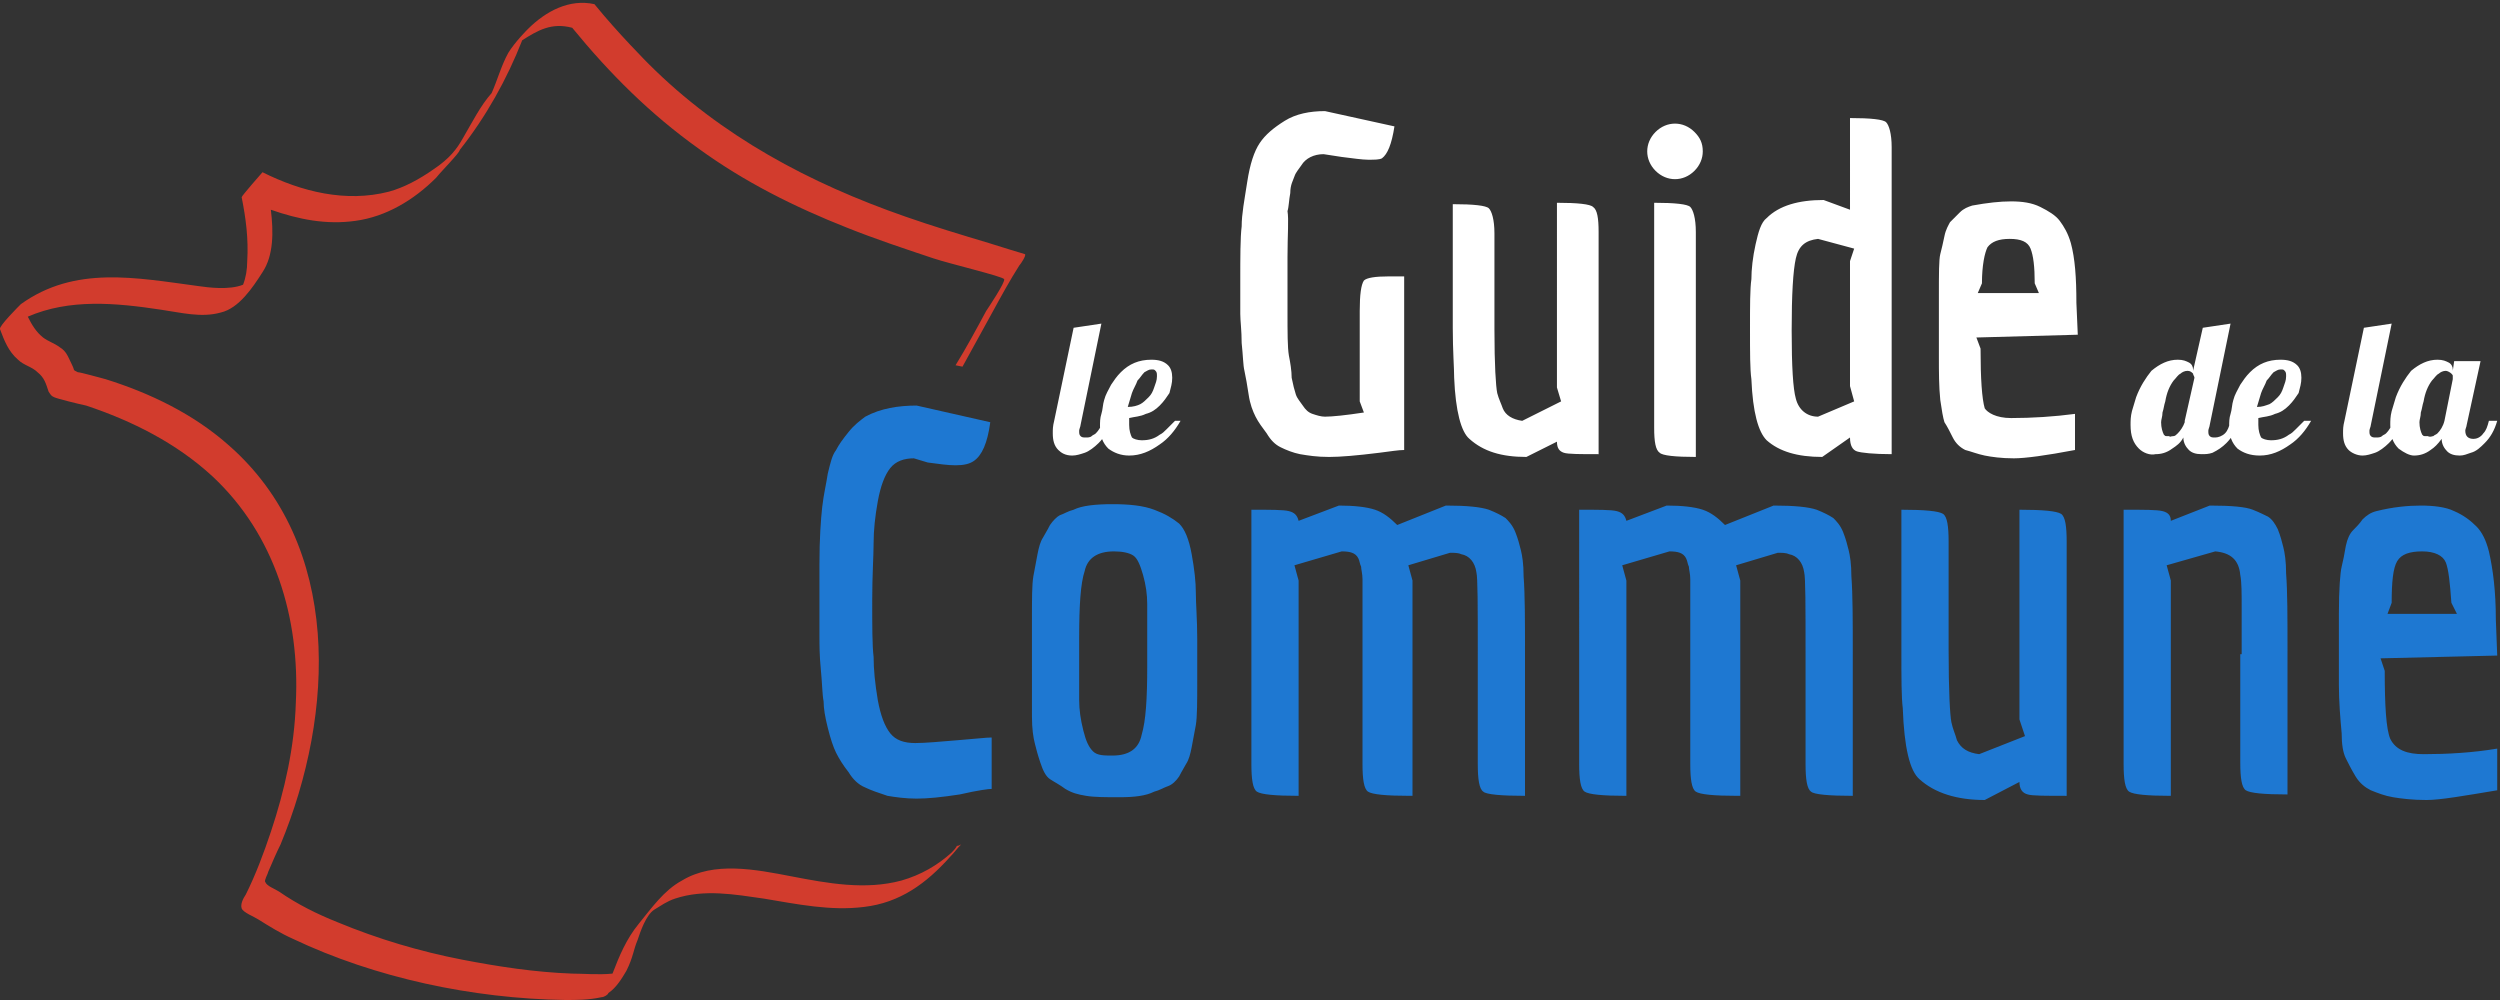 <?xml version="1.0" encoding="utf-8"?>
<!-- Generator: Adobe Illustrator 21.1.0, SVG Export Plug-In . SVG Version: 6.00 Build 0)  -->
<svg version="1.1" id="Calque_1" xmlns="http://www.w3.org/2000/svg" xmlns:xlink="http://www.w3.org/1999/xlink" x="0px" y="0px"
	 viewBox="0 0 180 72" style="enable-background:new 0 0 180 72;" xml:space="preserve">
<rect x="0" y="0" width="180" height="72" fill="#333333" stroke="none"/>
<style type="text/css">
	.st0{fill:#D23C2D;}
	.st1{fill:#1E78D2;}
	.st2{fill:#FFFFFF;}
</style>
<g id="_x3C_Groupe_x3E_">
	<path class="st0" d="M68.9,60.9c-0.1,0.2-0.3,0.4-0.4,0.5c-1,0.9-2.2,1.6-3.6,2c-2.6,0.7-5.3,0.2-7.9-0.3c-2.6-0.5-5.6-1.1-7.9,0.3
		c-1.3,0.7-2.2,2-3.1,3.1c-0.9,1.1-1.4,2.3-1.9,3.6c-1,0.1-2.1,0-2.9,0c-2.7-0.1-5.3-0.5-7.9-1c-3.1-0.6-6.1-1.5-9-2.7
		c-1.5-0.6-2.9-1.3-4.2-2.2c-0.3-0.2-0.9-0.4-1-0.7c-0.1-0.1,0.2-0.6,0.2-0.7c0.3-0.7,0.6-1.4,0.9-2c3.9-9.4,4.5-21.6-3.8-28.8
		c-2.5-2.2-5.6-3.7-8.8-4.7c-0.4-0.1-1.8-0.5-2-0.5c-0.4-0.2-0.2-0.1-0.4-0.5c-0.3-0.6-0.4-1-0.9-1.3c-0.4-0.3-0.8-0.4-1.2-0.7
		c-0.5-0.4-0.8-0.9-1.1-1.5c3-1.3,6.3-1,9.6-0.5c1.4,0.2,2.9,0.6,4.3,0.2c1.3-0.3,2.3-1.8,3-2.9c0.8-1.2,0.8-2.9,0.6-4.5
		c2,0.7,4,1.1,6.1,0.8c2.2-0.3,4.2-1.5,5.8-3.1c0.4-0.5,1.7-1.8,1.7-2c1.9-2.4,3.4-5.1,4.5-7.9c1.1-0.7,2.1-1.3,3.6-0.9
		c2.7,3.3,5.6,6.2,9.1,8.7c3.3,2.4,6.9,4.2,10.7,5.7c2,0.8,4.1,1.5,6.2,2.2c1.2,0.4,5,1.3,5.1,1.5c0.1,0.2-1.1,2-1.3,2.3
		c-0.7,1.3-1.4,2.6-2.2,3.9l0.5,0.1c0.7-1.3,1.5-2.7,2.2-4c0.6-1.1,1.2-2.2,1.9-3.3c0.1-0.1,0.5-0.7,0.4-0.8c0,0-2-0.6-2.6-0.8
		c-2-0.6-4-1.2-6-1.9c-6.9-2.4-13.3-5.8-18.5-11c0,0-2.2-2.2-3.9-4.3c-1.8-0.4-3.5,0.5-4.8,1.8c-0.1,0.1-0.9,0.9-1.4,1.7
		c-0.5,0.9-0.8,2-1.2,2.9C34.6,7.6,34,8.8,33.3,10c-0.4,0.7-0.9,1.4-2.1,2.2c-1,0.7-2.1,1.3-3.2,1.6c-3.1,0.8-6.3,0-9.1-1.4
		c0,0-1.5,1.7-1.5,1.8c0.3,1.5,0.5,3,0.4,4.6c0,0.6-0.1,1.2-0.3,1.7c-1,0.4-2.5,0.2-3.2,0.1C9.8,20,5.4,19.1,1.5,21.9
		c-0.2,0.2-1.6,1.6-1.5,1.8c0.3,0.8,0.6,1.6,1.3,2.2c0.4,0.4,1,0.5,1.4,0.9c0.5,0.4,0.6,0.8,0.8,1.4c0.2,0.3,0.2,0.3,0.4,0.4
		c0.2,0.1,1.8,0.5,2.3,0.6c3.3,1.1,6.5,2.7,9.1,5.1c4.5,4.2,6.3,10.2,6,16.3c-0.1,3.2-0.8,6.3-1.8,9.3c-0.5,1.5-1.1,3.1-1.8,4.5
		c-0.2,0.3-0.4,0.7-0.3,1c0.1,0.3,0.9,0.6,1.2,0.8c0.8,0.5,1.6,1,2.5,1.4C27,70.4,34,71.9,40.7,72c0.8,0,1.7,0,2.6-0.2
		c0.2,0,0.5-0.2,0.5-0.3c0.6-0.4,1-1.1,1.3-1.6c0.5-1,0.5-1.5,0.8-2.2c0.2-0.6,0.6-1.8,1.2-2.2c0.5-0.3,0.9-0.6,1.5-0.8
		c2.1-0.7,4.3-0.3,6.4,0c2.4,0.4,4.8,0.9,7.2,0.6c2.6-0.3,4.5-1.7,6.2-3.6c0.3-0.3,0.5-0.6,0.8-0.9C69,60.9,69,60.9,68.9,60.9z"/>
	<g>
		<path class="st1" d="M62.9,39.1c0,0.9-0.1,2.3-0.1,4.1c0,1.9,0,3.3,0.1,4.1c0,0.9,0.1,1.9,0.3,3.1c0.2,1.1,0.5,1.9,0.9,2.4
			c0.4,0.5,1,0.7,1.8,0.7c0.7,0,1.8-0.1,3-0.2c1.3-0.1,2.1-0.2,2.5-0.2v3.7c-0.2,0-1,0.1-2.3,0.4c-1.3,0.2-2.3,0.3-3.1,0.3
			c-0.8,0-1.5-0.1-2.1-0.2c-0.6-0.2-1.2-0.4-1.6-0.6c-0.5-0.2-0.9-0.6-1.2-1.1c-0.4-0.5-0.7-1-0.9-1.4c-0.2-0.4-0.4-1-0.6-1.8
			c-0.2-0.8-0.3-1.4-0.3-1.9c-0.1-0.5-0.1-1.3-0.2-2.3c-0.1-1-0.1-1.8-0.1-2.4v-5.2c0-1.8,0.1-3.2,0.2-4.1c0.1-0.9,0.3-1.7,0.4-2.4
			c0.2-0.8,0.3-1.3,0.6-1.7c0.2-0.4,0.5-0.8,0.9-1.3c0.4-0.5,0.8-0.8,1.2-1.1c1.1-0.6,2.4-0.8,3.7-0.8l5.3,1.2
			c-0.2,1.5-0.6,2.4-1.2,2.8c-0.3,0.2-0.7,0.3-1.3,0.3c-0.6,0-1.2-0.1-2-0.2L65.8,33c-0.7,0-1.3,0.2-1.7,0.7
			c-0.4,0.5-0.7,1.3-0.9,2.4C63,37.2,62.9,38.2,62.9,39.1z M74.3,47.1v-2.4c0-1.6,0-2.6,0.1-3.2c0.1-0.5,0.2-1.1,0.3-1.6
			c0.1-0.5,0.2-0.9,0.4-1.2c0.1-0.2,0.3-0.5,0.5-0.9c0.2-0.3,0.5-0.6,0.7-0.7c0.3-0.1,0.6-0.3,1-0.4c0.6-0.3,1.6-0.4,2.8-0.4
			s2.2,0.1,3,0.4c0.8,0.3,1.3,0.6,1.8,1c0.4,0.4,0.7,1.1,0.9,2.2c0.2,1.1,0.3,2,0.3,2.8c0,0.8,0.1,1.9,0.1,3.3v2.9
			c0,1.6,0,2.7-0.1,3.3c-0.1,0.5-0.2,1.1-0.3,1.6c-0.1,0.5-0.2,0.9-0.4,1.2c-0.1,0.2-0.3,0.5-0.5,0.9c-0.2,0.3-0.5,0.6-0.8,0.7
			c-0.3,0.1-0.6,0.3-1,0.4c-0.6,0.3-1.4,0.4-2.5,0.4c-1,0-1.8,0-2.4-0.1c-0.6-0.1-1-0.2-1.5-0.5c-0.4-0.3-0.8-0.5-1.1-0.7
			c-0.3-0.2-0.5-0.6-0.7-1.2c-0.2-0.6-0.3-1-0.4-1.4c-0.1-0.4-0.2-1-0.2-1.9C74.3,50.3,74.3,48.8,74.3,47.1z M80.2,39.7
			c-1.2,0-1.9,0.5-2.1,1.4c-0.3,0.9-0.4,2.5-0.4,4.8c0,2.3,0,3.8,0,4.5c0,0.7,0.1,1.4,0.3,2.2c0.2,0.8,0.4,1.2,0.7,1.5
			s0.8,0.3,1.4,0.3c1.2,0,1.9-0.5,2.1-1.5c0.3-1,0.4-2.6,0.4-4.9c0-2.3,0-3.8,0-4.5c0-0.7-0.1-1.4-0.3-2.1c-0.2-0.7-0.4-1.2-0.7-1.4
			C81.3,39.8,80.8,39.7,80.2,39.7z M101.5,57.3c-1.7,0-2.7-0.1-3-0.3c-0.3-0.2-0.4-0.9-0.4-2l0-9.4v-1.5c0-0.6,0-1,0-1.3
			c0-0.3,0-0.7,0-1.1c0-0.4-0.1-0.7-0.1-0.9c-0.1-0.2-0.1-0.4-0.2-0.6c-0.2-0.4-0.6-0.5-1.2-0.5l-3.4,1l0.3,1.1v15.5
			c-1.7,0-2.7-0.1-3-0.3c-0.3-0.2-0.4-0.9-0.4-2V36.7c1.4,0,2.3,0,2.7,0.1c0.4,0.1,0.6,0.3,0.7,0.7l2.9-1.1c1.1,0,2,0.1,2.6,0.3
			c0.6,0.2,1.1,0.6,1.6,1.1l3.5-1.4c1.5,0,2.5,0.1,3.1,0.3c0.5,0.2,0.9,0.4,1.2,0.6c0.2,0.2,0.5,0.5,0.7,1c0.2,0.5,0.3,0.9,0.4,1.3
			c0.1,0.4,0.2,1,0.2,1.9c0.1,1.3,0.1,3.2,0.1,5.6v10.2c-1.7,0-2.8-0.1-3-0.3c-0.3-0.2-0.4-0.9-0.4-2v-7.9c0-3.5,0-5.5-0.1-5.9
			c-0.1-0.7-0.5-1.2-1.1-1.3c-0.2-0.1-0.5-0.1-0.8-0.1l-3,0.9l0.3,1.1V57.3z M125.1,57.3c-1.7,0-2.7-0.1-3-0.3
			c-0.3-0.2-0.4-0.9-0.4-2l0-9.4v-1.5c0-0.6,0-1,0-1.3c0-0.3,0-0.7,0-1.1c0-0.4-0.1-0.7-0.1-0.9c-0.1-0.2-0.1-0.4-0.2-0.6
			c-0.2-0.4-0.6-0.5-1.2-0.5l-3.4,1l0.3,1.1v15.5c-1.7,0-2.7-0.1-3-0.3c-0.3-0.2-0.4-0.9-0.4-2V36.7c1.4,0,2.3,0,2.7,0.1
			c0.4,0.1,0.6,0.3,0.7,0.7l2.9-1.1c1.1,0,2,0.1,2.6,0.3c0.6,0.2,1.1,0.6,1.6,1.1l3.5-1.4c1.5,0,2.5,0.1,3.1,0.3
			c0.5,0.2,0.9,0.4,1.2,0.6c0.2,0.2,0.5,0.5,0.7,1c0.2,0.5,0.3,0.9,0.4,1.3c0.1,0.4,0.2,1,0.2,1.9c0.1,1.3,0.1,3.2,0.1,5.6v10.2
			c-1.7,0-2.8-0.1-3-0.3c-0.3-0.2-0.4-0.9-0.4-2v-7.9c0-3.5,0-5.5-0.1-5.9c-0.1-0.7-0.5-1.2-1.1-1.3c-0.2-0.1-0.5-0.1-0.8-0.1
			l-3,0.9l0.3,1.1V57.3z M145.8,53l-0.4-1.2V36.7c1.7,0,2.7,0.1,3,0.3c0.3,0.2,0.4,0.9,0.4,2v18.3c-1.5,0-2.5,0-2.8-0.1
			c-0.4-0.1-0.6-0.4-0.6-0.9l-2.5,1.3c-2,0-3.6-0.5-4.7-1.5c-0.7-0.6-1.1-2.3-1.2-5.1c-0.1-0.8-0.1-2.2-0.1-4.1V36.7
			c1.7,0,2.7,0.1,3,0.3c0.3,0.2,0.4,0.9,0.4,2v7.8c0,3,0.1,4.7,0.2,5.2c0.1,0.5,0.3,0.9,0.4,1.3c0.3,0.6,0.8,0.9,1.6,1L145.8,53z
			 M161.4,47.1l0-3.4c0-1,0-1.8-0.1-2.3c-0.1-1.1-0.7-1.6-1.8-1.7l-3.5,1l0.3,1.1v15.5c-1.7,0-2.7-0.1-3-0.3c-0.3-0.2-0.4-0.9-0.4-2
			V36.7c1.5,0,2.4,0,2.8,0.1c0.4,0.1,0.6,0.3,0.6,0.7l2.8-1.1c1.6,0,2.6,0.1,3.1,0.3c0.5,0.2,0.9,0.4,1.1,0.5
			c0.3,0.2,0.5,0.5,0.7,0.9c0.2,0.5,0.3,0.9,0.4,1.3c0.1,0.4,0.2,1,0.2,1.9c0.1,1.3,0.1,3.1,0.1,5.7v10.2c-1.7,0-2.7-0.1-3-0.3
			c-0.3-0.2-0.4-0.9-0.4-2V47.1z M174.5,54.3c1.7,0,3.5-0.1,5.3-0.4v3c-2.4,0.4-4.1,0.7-5.1,0.7c-1,0-1.8-0.1-2.4-0.2
			c-0.6-0.1-1.1-0.3-1.6-0.5c-0.4-0.2-0.8-0.5-1.1-1c-0.3-0.5-0.5-0.9-0.7-1.3c-0.2-0.4-0.3-1-0.3-1.8c-0.1-1.1-0.2-2.3-0.2-3.5
			c0-1.2,0-2.3,0-3.1v-2c0-1.8,0.1-3,0.2-3.4c0.1-0.4,0.2-0.9,0.3-1.5c0.1-0.5,0.3-0.9,0.5-1.1c0.2-0.2,0.5-0.5,0.7-0.8
			c0.3-0.3,0.6-0.5,1-0.6c1.2-0.3,2.3-0.4,3.2-0.4c0.9,0,1.8,0.1,2.4,0.4c0.7,0.3,1.2,0.7,1.6,1.1c0.4,0.4,0.7,1,0.9,1.8
			c0.3,1.3,0.5,2.9,0.5,4.9l0.1,2.6l-8.4,0.2l0.3,0.9c0,2.5,0.1,4.2,0.4,4.9C172.5,54,173.3,54.3,174.5,54.3z M176.1,40.5
			c-0.2-0.5-0.8-0.8-1.7-0.8c-0.9,0-1.5,0.2-1.8,0.7s-0.4,1.5-0.4,3l-0.3,0.8h5l-0.4-0.8C176.4,42,176.3,41,176.1,40.5z"/>
		<path class="st2" d="M76.2,32.4c-0.3-0.3-0.4-0.7-0.4-1.2c0-0.3,0-0.5,0.1-0.9l1.4-6.7l2-0.3l-1.5,7.3c0,0.1-0.1,0.3-0.1,0.4
			c0,0.2,0,0.3,0.1,0.4c0.1,0.1,0.2,0.1,0.4,0.1c0.1,0,0.3,0,0.4-0.1c0.1-0.1,0.2-0.1,0.3-0.2c0.2-0.2,0.4-0.5,0.5-0.9H80
			c-0.2,0.7-0.5,1.2-0.9,1.6c-0.3,0.3-0.7,0.6-1,0.7c-0.3,0.1-0.6,0.2-0.9,0.2C76.7,32.8,76.4,32.6,76.2,32.4z M79.8,32.3
			c-0.4-0.4-0.6-0.9-0.6-1.6c0-0.3,0-0.6,0.1-0.9c0.1-0.3,0.1-0.7,0.2-1c0.1-0.4,0.3-0.7,0.5-1.1c0.2-0.3,0.4-0.6,0.7-0.9
			c0.6-0.6,1.3-0.9,2.2-0.9c0.5,0,0.9,0.1,1.2,0.4c0.2,0.2,0.3,0.5,0.3,0.9c0,0.4-0.1,0.7-0.2,1.1c-0.2,0.3-0.4,0.6-0.7,0.9
			c-0.3,0.3-0.6,0.5-1,0.6c-0.4,0.2-0.8,0.2-1.2,0.3c0,0.2,0,0.4,0,0.5c0,0.4,0.1,0.7,0.2,0.9c0.1,0.1,0.4,0.2,0.7,0.2
			c0.5,0,0.9-0.1,1.3-0.4c0.2-0.1,0.3-0.2,0.5-0.4c0.2-0.2,0.3-0.3,0.6-0.6H85c-0.4,0.7-0.9,1.3-1.5,1.7c-0.7,0.5-1.4,0.8-2.2,0.8
			C80.7,32.8,80.2,32.6,79.8,32.3z M82.1,29.1c0.2-0.1,0.4-0.3,0.6-0.5c0.2-0.2,0.3-0.4,0.4-0.7c0.1-0.3,0.2-0.5,0.2-0.8
			c0-0.2,0-0.3-0.1-0.4c-0.1-0.1-0.1-0.1-0.3-0.1c-0.2,0-0.3,0.1-0.5,0.2c-0.2,0.2-0.3,0.4-0.5,0.6c-0.1,0.3-0.3,0.6-0.4,0.9
			c-0.1,0.3-0.2,0.7-0.3,1C81.6,29.3,81.9,29.2,82.1,29.1z M92.7,18.5v3.9c0,1.6,0,2.6,0.1,3.2c0.1,0.5,0.2,1.1,0.2,1.6
			c0.1,0.5,0.2,0.9,0.3,1.2c0.1,0.3,0.3,0.5,0.5,0.8c0.2,0.3,0.4,0.5,0.7,0.6c0.3,0.1,0.6,0.2,0.9,0.2c0.5,0,1.5-0.1,2.8-0.3
			l-0.3-0.8v-6.5c0-1.2,0.1-1.9,0.3-2.2c0.2-0.2,0.8-0.3,1.8-0.3h1.1v12.5c-0.4,0-1,0.1-1.8,0.2c-1.6,0.2-2.8,0.3-3.6,0.3
			c-0.9,0-1.5-0.1-2.1-0.2c-0.5-0.1-1-0.3-1.4-0.5c-0.4-0.2-0.7-0.5-1-1c-0.3-0.4-0.6-0.8-0.8-1.2c-0.2-0.4-0.4-0.9-0.5-1.6
			c-0.1-0.7-0.2-1.2-0.3-1.7c-0.1-0.4-0.1-1.1-0.2-2c0-0.9-0.1-1.6-0.1-2.1v-2.3c0-1.8,0-3.2,0.1-4c0-0.9,0.2-1.9,0.4-3.2
			c0.2-1.3,0.5-2.2,0.9-2.8c0.4-0.6,1-1.1,1.8-1.6c0.8-0.5,1.8-0.7,2.9-0.7l5,1.1c-0.2,1.3-0.5,2-0.9,2.3c-0.2,0.1-0.5,0.1-1,0.1
			c-0.4,0-1.1-0.1-1.9-0.2l-1.3-0.2c-0.7,0-1.3,0.3-1.6,0.8c-0.2,0.3-0.4,0.5-0.5,0.8c-0.1,0.3-0.3,0.6-0.3,1.2
			c-0.1,0.5-0.1,1-0.2,1.3C92.8,15.8,92.7,16.9,92.7,18.5z M112.4,28.9l-0.3-1V14.6c1.5,0,2.4,0.1,2.6,0.3c0.3,0.2,0.4,0.8,0.4,1.8
			v16c-1.3,0-2.2,0-2.5-0.1c-0.3-0.1-0.5-0.3-0.5-0.8l-2.2,1.1c-1.8,0-3.1-0.4-4.1-1.3c-0.6-0.5-1-2-1.1-4.4c0-0.7-0.1-1.9-0.1-3.6
			v-8.9c1.5,0,2.4,0.1,2.6,0.3c0.2,0.2,0.4,0.8,0.4,1.8v6.9c0,2.6,0.1,4.1,0.2,4.6c0.1,0.4,0.3,0.8,0.4,1.1c0.2,0.5,0.7,0.8,1.4,0.9
			L112.4,28.9z M120.6,12.9c-0.5,0-1-0.2-1.4-0.6c-0.4-0.4-0.6-0.9-0.6-1.4c0-0.5,0.2-1,0.6-1.4c0.4-0.4,0.9-0.6,1.4-0.6
			c0.5,0,1,0.2,1.4,0.6c0.4,0.4,0.6,0.8,0.6,1.4c0,0.5-0.2,1-0.6,1.4C121.6,12.7,121.1,12.9,120.6,12.9z M119.1,30.8V14.6
			c1.5,0,2.4,0.1,2.6,0.3c0.2,0.2,0.4,0.8,0.4,1.8v16.2c-1.5,0-2.4-0.1-2.6-0.3C119.2,32.4,119.1,31.8,119.1,30.8z M126,23.7
			c0-1.7,0-2.9,0.1-3.6c0-0.7,0.1-1.6,0.3-2.5c0.2-0.9,0.4-1.6,0.8-1.9c0.9-0.9,2.3-1.3,4.1-1.3l1.9,0.7V8.5c1.5,0,2.4,0.1,2.6,0.3
			s0.4,0.8,0.4,1.8v22.1c-1.3,0-2.2-0.1-2.5-0.2c-0.3-0.1-0.5-0.4-0.5-1l-2,1.4c-1.8,0-3.1-0.4-4-1.2c-0.6-0.6-1-2-1.1-4.4
			C126,26.6,126,25.4,126,23.7z M133.5,28.9l-0.3-1.1v-9l0.3-0.9l-2.6-0.7c-0.9,0.1-1.4,0.5-1.6,1.4c-0.2,0.9-0.3,2.6-0.3,5.2
			c0,2.6,0.1,4.2,0.3,4.9c0.2,0.8,0.8,1.3,1.6,1.3L133.5,28.9z M144.8,30.1c1.5,0,3.1-0.1,4.6-0.3v2.6c-2.1,0.4-3.6,0.6-4.4,0.6
			c-0.9,0-1.6-0.1-2.1-0.2c-0.5-0.1-1-0.3-1.4-0.4c-0.4-0.2-0.7-0.5-0.9-0.9c-0.2-0.4-0.4-0.8-0.6-1.1c-0.1-0.3-0.2-0.9-0.3-1.6
			c-0.1-1-0.1-2-0.1-3.1c0-1.1,0-2,0-2.7v-1.7c0-1.6,0-2.6,0.1-3c0.1-0.4,0.2-0.8,0.3-1.3c0.1-0.5,0.3-0.8,0.4-1
			c0.2-0.2,0.4-0.4,0.7-0.7c0.3-0.3,0.6-0.4,0.9-0.5c1.1-0.2,2-0.3,2.8-0.3c0.8,0,1.5,0.1,2.1,0.4c0.6,0.3,1.1,0.6,1.4,1
			c0.3,0.4,0.6,0.9,0.8,1.6c0.3,1.1,0.4,2.5,0.4,4.3l0.1,2.3l-7.3,0.2l0.3,0.8c0,2.2,0.1,3.6,0.3,4.3
			C143.1,29.7,143.7,30.1,144.8,30.1z M146.2,17.9c-0.2-0.5-0.7-0.7-1.5-0.7c-0.8,0-1.3,0.2-1.6,0.6c-0.2,0.4-0.4,1.3-0.4,2.6
			l-0.3,0.7h4.4l-0.3-0.7C146.5,19.2,146.4,18.4,146.2,17.9z M154,32.3c-0.4-0.4-0.6-0.9-0.6-1.7c0-0.3,0-0.6,0.1-1
			c0.1-0.3,0.2-0.7,0.3-1c0.3-0.8,0.7-1.4,1.1-1.9c0.6-0.5,1.2-0.8,1.9-0.8c0.4,0,0.6,0.1,0.8,0.2c0.2,0.1,0.3,0.3,0.3,0.5v0.1
			l0.7-3.1l2-0.3l-1.5,7.3c0,0.1-0.1,0.3-0.1,0.4c0,0.2,0,0.3,0.1,0.4c0.1,0.1,0.2,0.1,0.4,0.1c0.2,0,0.5-0.1,0.7-0.3
			c0.2-0.2,0.3-0.5,0.4-0.9h0.6c-0.2,0.7-0.5,1.2-0.9,1.6c-0.3,0.3-0.6,0.5-1,0.7c-0.3,0.1-0.5,0.1-0.8,0.1c-0.4,0-0.7-0.1-0.9-0.3
			c-0.2-0.2-0.4-0.5-0.4-0.9c-0.2,0.4-0.5,0.6-0.8,0.8c-0.4,0.3-0.8,0.4-1.2,0.4C154.8,32.8,154.3,32.6,154,32.3z M156.5,31.4
			c0.1,0,0.2-0.1,0.3-0.2c0.2-0.2,0.4-0.5,0.5-0.8v-0.1l0.7-3.1c0-0.1-0.1-0.2-0.1-0.3c-0.1-0.1-0.2-0.2-0.4-0.2
			c-0.2,0-0.4,0.1-0.5,0.2c-0.2,0.1-0.3,0.3-0.5,0.5c-0.3,0.4-0.5,0.9-0.6,1.5c-0.1,0.3-0.1,0.5-0.2,0.8c0,0.3-0.1,0.5-0.1,0.7
			c0,0.4,0.1,0.7,0.2,0.9c0.1,0.1,0.1,0.1,0.2,0.1c0.1,0,0.1,0,0.2,0C156.2,31.5,156.3,31.4,156.5,31.4z M161.1,32.3
			c-0.4-0.4-0.6-0.9-0.6-1.6c0-0.3,0-0.6,0.1-0.9c0.1-0.3,0.1-0.7,0.2-1c0.1-0.4,0.3-0.7,0.5-1.1c0.2-0.3,0.4-0.6,0.7-0.9
			c0.6-0.6,1.3-0.9,2.2-0.9c0.5,0,0.9,0.1,1.2,0.4c0.2,0.2,0.3,0.5,0.3,0.9c0,0.4-0.1,0.7-0.2,1.1c-0.2,0.3-0.4,0.6-0.7,0.9
			c-0.3,0.3-0.6,0.5-1,0.6c-0.4,0.2-0.8,0.2-1.2,0.3c0,0.2,0,0.4,0,0.5c0,0.4,0.1,0.7,0.2,0.9c0.1,0.1,0.4,0.2,0.7,0.2
			c0.5,0,0.9-0.1,1.3-0.4c0.2-0.1,0.3-0.2,0.5-0.4c0.2-0.2,0.3-0.3,0.6-0.6h0.5c-0.4,0.7-0.9,1.3-1.5,1.7c-0.7,0.5-1.4,0.8-2.2,0.8
			C162,32.8,161.5,32.6,161.1,32.3z M163.4,29.1c0.2-0.1,0.4-0.3,0.6-0.5c0.2-0.2,0.3-0.4,0.4-0.7c0.1-0.3,0.2-0.5,0.2-0.8
			c0-0.2,0-0.3-0.1-0.4c-0.1-0.1-0.1-0.1-0.3-0.1c-0.2,0-0.3,0.1-0.5,0.2c-0.2,0.2-0.3,0.4-0.5,0.6c-0.1,0.3-0.3,0.6-0.4,0.9
			c-0.1,0.3-0.2,0.7-0.3,1C162.9,29.3,163.1,29.2,163.4,29.1z M169.1,32.4c-0.3-0.3-0.4-0.7-0.4-1.2c0-0.3,0-0.5,0.1-0.9l1.4-6.7
			l2-0.3l-1.5,7.3c0,0.1-0.1,0.3-0.1,0.4c0,0.2,0,0.3,0.1,0.4c0.1,0.1,0.2,0.1,0.4,0.1c0.1,0,0.3,0,0.4-0.1c0.1-0.1,0.2-0.1,0.3-0.2
			c0.2-0.2,0.4-0.5,0.5-0.9h0.6c-0.2,0.7-0.5,1.2-0.9,1.6c-0.3,0.3-0.7,0.6-1,0.7c-0.3,0.1-0.6,0.2-0.9,0.2
			C169.7,32.8,169.3,32.6,169.1,32.4z M172.7,32.3c-0.4-0.4-0.6-0.9-0.6-1.7c0-0.3,0-0.6,0.1-1c0.1-0.3,0.2-0.7,0.3-1
			c0.3-0.8,0.7-1.4,1.1-1.9c0.6-0.5,1.2-0.8,1.9-0.8c0.4,0,0.6,0.1,0.8,0.2c0.2,0.1,0.3,0.3,0.3,0.5v0.1l0.1-0.7h1.9l-1,4.6
			c0,0.1-0.1,0.3-0.1,0.4c0,0.4,0.2,0.6,0.6,0.6c0.2,0,0.5-0.1,0.7-0.4c0.2-0.2,0.3-0.5,0.4-0.9h0.6c-0.2,0.7-0.5,1.2-0.9,1.6
			c-0.3,0.3-0.6,0.6-1,0.7c-0.3,0.1-0.5,0.2-0.8,0.2c-0.4,0-0.7-0.1-0.9-0.3c-0.2-0.2-0.4-0.5-0.4-0.9c-0.3,0.4-0.5,0.6-0.8,0.8
			c-0.4,0.3-0.8,0.4-1.2,0.4C173.5,32.8,173.1,32.6,172.7,32.3z M175.2,31.4c0.1-0.1,0.2-0.1,0.3-0.2c0.2-0.2,0.4-0.5,0.5-0.9l0.6-3
			c0,0,0-0.1,0-0.2c0-0.1,0-0.1-0.1-0.2c-0.1-0.1-0.3-0.2-0.4-0.2c-0.2,0-0.4,0.1-0.5,0.2c-0.2,0.1-0.3,0.3-0.5,0.5
			c-0.3,0.4-0.5,0.9-0.6,1.5c-0.1,0.3-0.1,0.5-0.2,0.8c0,0.3-0.1,0.5-0.1,0.7c0,0.4,0.1,0.7,0.2,0.9c0.1,0.1,0.1,0.1,0.2,0.1
			c0.1,0,0.1,0,0.2,0C175,31.5,175.1,31.4,175.2,31.4z"/>
	</g>
</g>
</svg>

